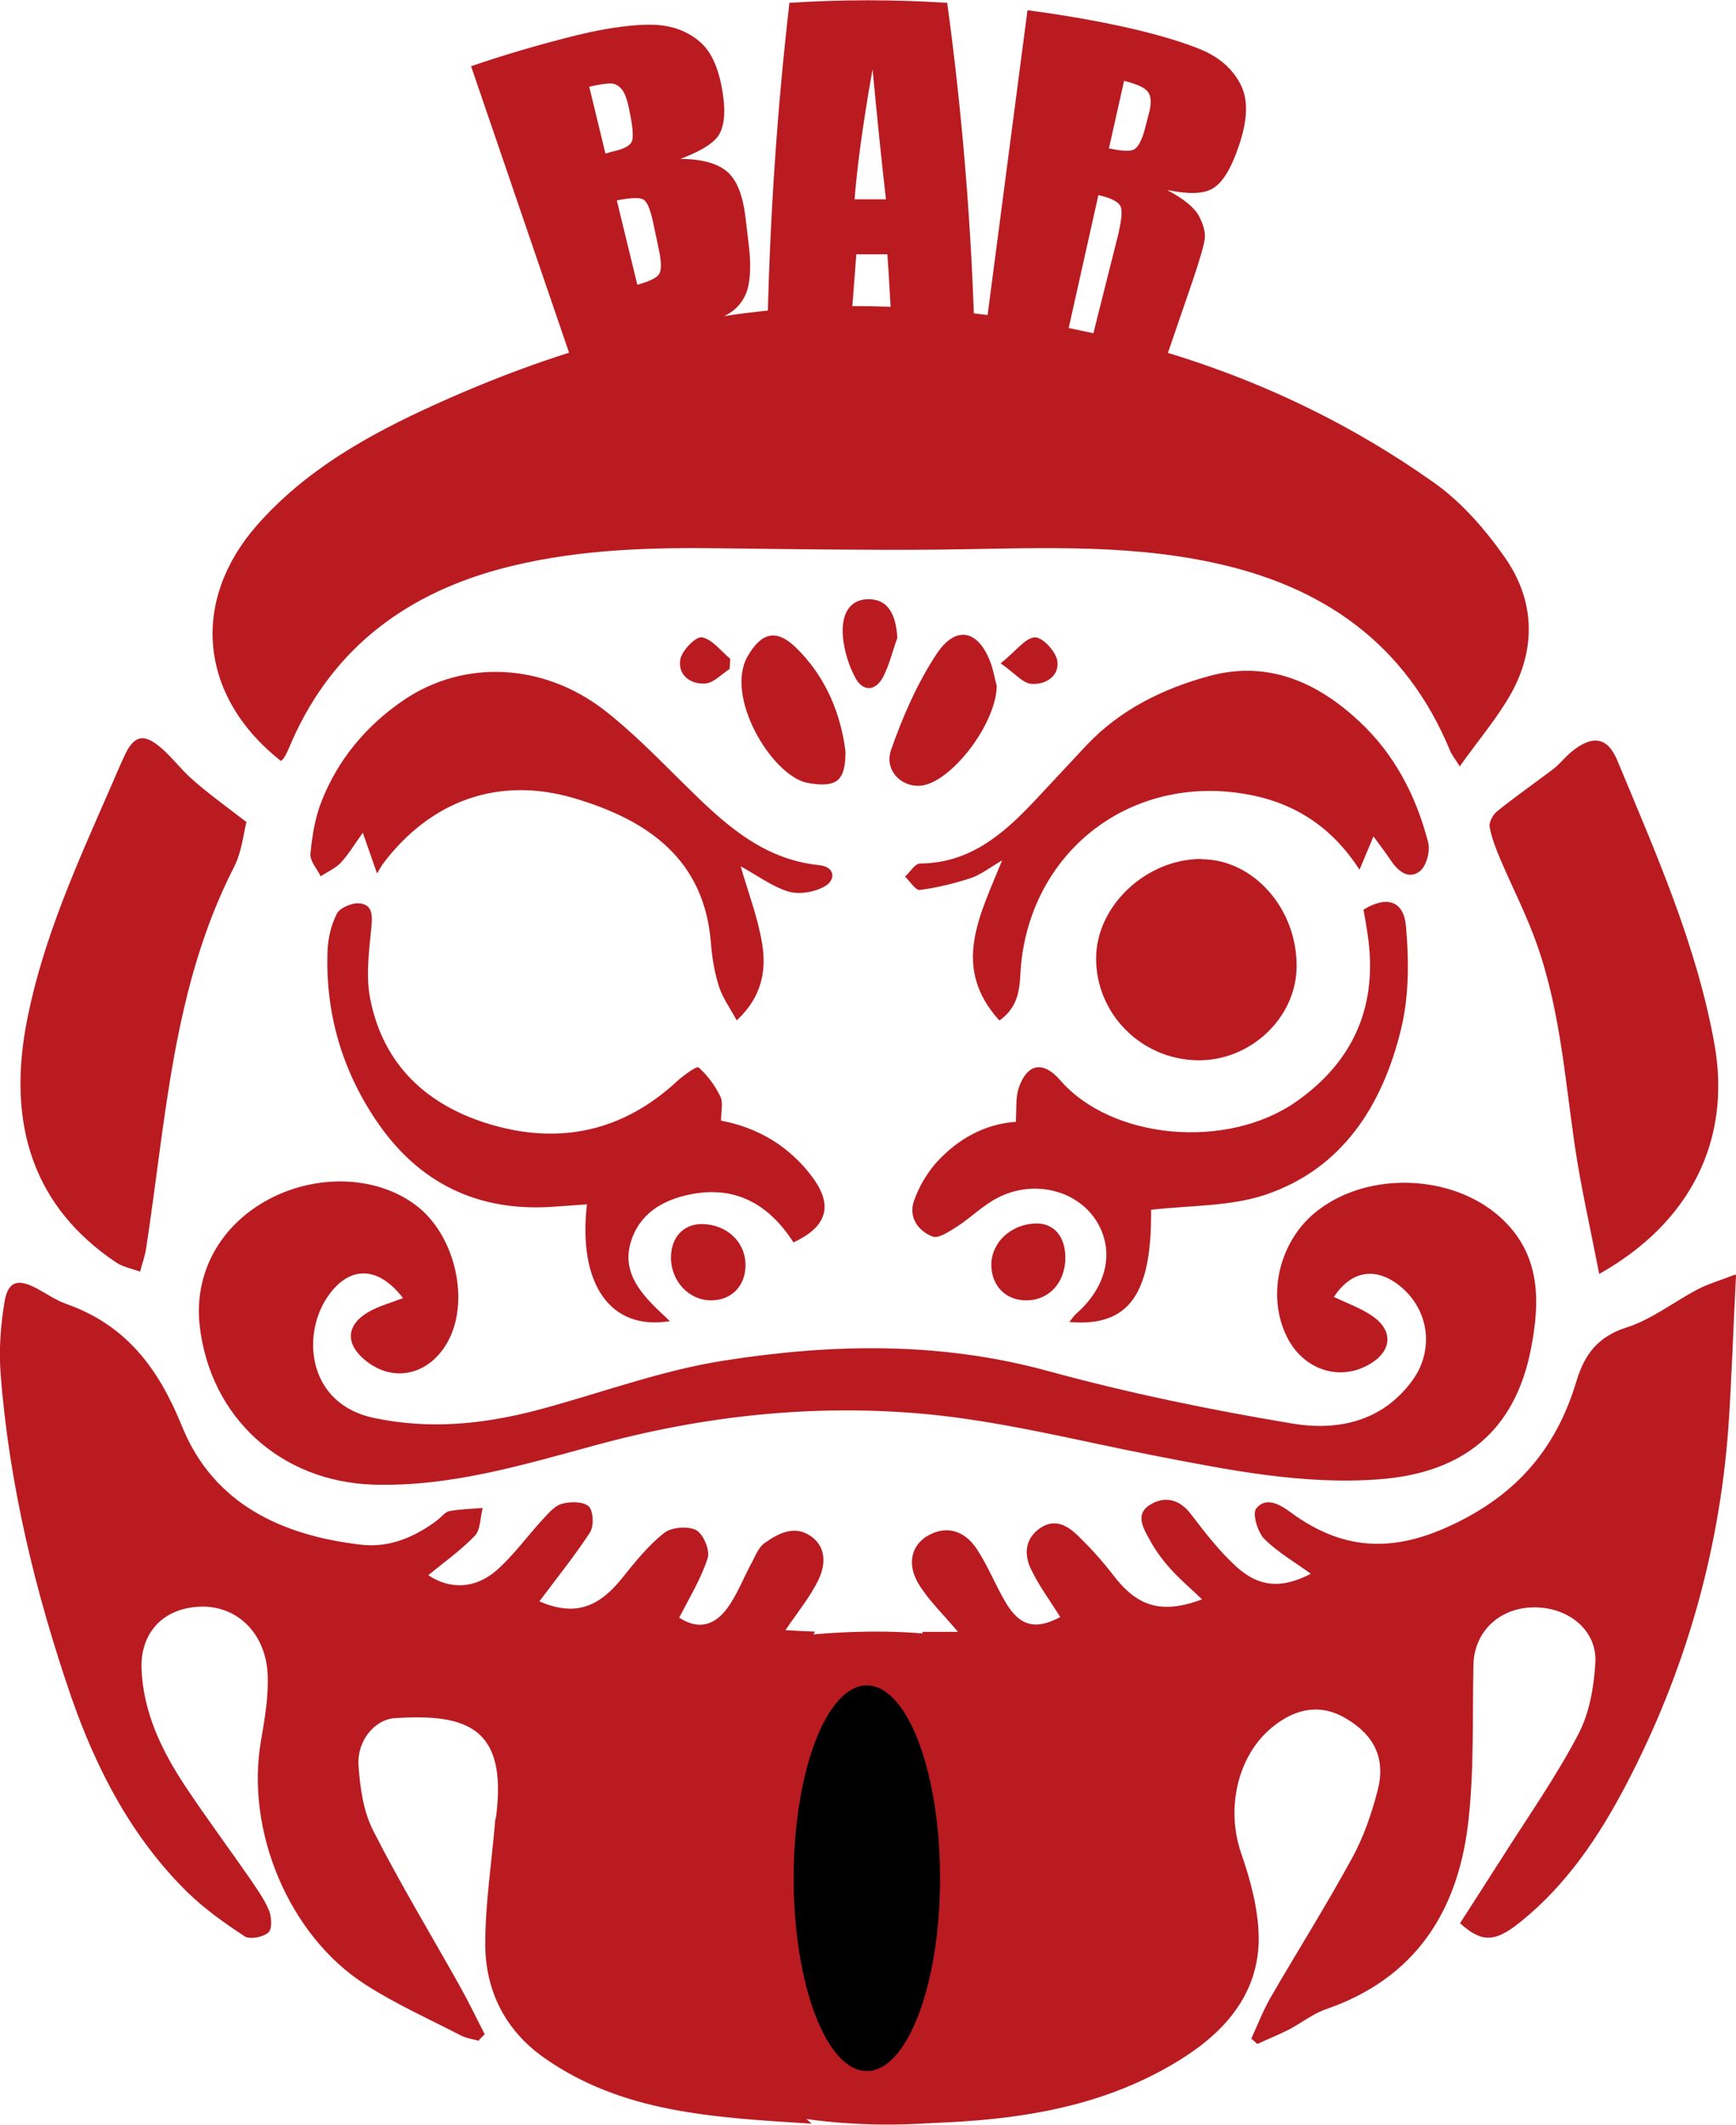 <?xml version="1.0" encoding="UTF-8"?>
<svg id="_レイヤー_2" data-name="レイヤー_2" xmlns="http://www.w3.org/2000/svg" viewBox="0 0 60.96 74.61">
  <defs>
    <style>
      .cls-1 {
        fill: #b91b21;
      }
    </style>
  </defs>
  <g id="_レイヤー_1-2" data-name="レイヤー_1">
    <g>
      <g>
        <g>
          <path class="cls-1" d="M9.85,26.71c-2.84-2.25-3.17-5.57-.85-8.24,1.72-1.97,3.95-3.21,6.29-4.27,5.18-2.35,10.62-3.71,16.31-3.41,6.75.36,13.13,2.18,18.73,6.14.97.68,1.8,1.63,2.49,2.61,1.06,1.49,1.14,3.17.26,4.78-.49.88-1.16,1.66-1.82,2.59-.19-.3-.29-.42-.34-.55-1.55-3.76-4.47-5.79-8.35-6.61-3.23-.69-6.5-.48-9.76-.45-2.58.02-5.16-.02-7.73-.05-2.56-.03-5.11.07-7.6.75-3.43.95-5.95,2.94-7.34,6.28-.05.12-.11.24-.18.35-.01.02-.04.03-.11.1Z"/>
          <path class="cls-1" d="M16.82,71.66c-.22-.06-.45-.09-.64-.19-1.12-.58-2.28-1.1-3.34-1.78-2.7-1.72-4.24-5.43-3.67-8.6.13-.75.26-1.52.23-2.27-.06-1.51-1.13-2.5-2.47-2.4-1.25.09-2.01.95-1.96,2.2.07,1.53.71,2.85,1.53,4.09.73,1.1,1.51,2.15,2.26,3.23.25.37.52.74.69,1.15.09.23.11.66-.03.77-.19.16-.64.25-.83.13-.7-.46-1.39-.95-1.99-1.53-1.96-1.92-3.2-4.3-4.09-6.85C1.24,55.92.32,52.13.02,48.22c-.06-.83,0-1.69.14-2.51.12-.73.47-.82,1.13-.47.35.19.68.42,1.05.55,2.09.74,3.23,2.26,4.05,4.29,1.1,2.72,3.5,3.84,6.3,4.16.98.11,1.86-.26,2.65-.85.15-.11.28-.3.44-.33.38-.07.78-.08,1.17-.11-.09.33-.07.76-.28.98-.5.52-1.1.94-1.63,1.38.75.5,1.64.5,2.42-.19.58-.52,1.05-1.17,1.58-1.75.21-.22.43-.5.7-.57.29-.08.76-.08.94.1.16.17.18.7.03.92-.55.84-1.19,1.63-1.77,2.41,1.2.51,2.05.27,2.94-.86.44-.55.9-1.12,1.45-1.55.26-.2.84-.24,1.12-.09.25.14.49.71.4.98-.23.72-.64,1.39-1,2.09.59.39,1.18.35,1.68-.32.34-.46.55-1.01.82-1.52.15-.27.27-.62.5-.78.47-.33,1.03-.64,1.61-.25.56.38.53,1,.3,1.5-.3.64-.77,1.2-1.18,1.81.31.02.72.04,1.03.05-.47,1.31-.94,2.62-1.41,3.93-.38-.52-.7-1.12-1.17-1.55-.47-.44-1.06-.77-1.65-1.03-.26-.11-.76-.05-.93.13-.17.18-.17.68-.04.93.19.37.53.7.88.93.7.45,1.45.82,1.94,1.75-.69-.3-1.21-.58-1.77-.76-2.05-.67-3.6.49-3.57,2.65.03,2.25,1.73,3.72,3.96,3.43.15-.02.31-.04.57-.07-.62.46-1.18.81-1.67,1.25-.42.38-.92.9-.51,1.49.41.6,1.1.34,1.57.03.85-.54,1.61-1.21,2.41-1.83-.1,1.01-.25,2.07-.29,3.13-.04,1.12.58,1.98,1.57,2.87-3.45-.22-6.65-.38-9.4-2.32-1.36-.96-2.06-2.35-2.06-3.99,0-1.41.22-2.83.34-4.24,0-.1.04-.21.05-.31.36-3.02-1-3.55-3.57-3.38-.71.05-1.33.8-1.27,1.66.05.77.17,1.61.51,2.28.95,1.87,2.04,3.67,3.07,5.51.3.54.57,1.1.85,1.65-.07.07-.13.13-.2.2Z"/>
          <path class="cls-1" d="M60.96,44.79c-.1,1.91-.15,3.64-.27,5.37-.33,4.42-1.54,8.59-3.59,12.51-.96,1.83-2.1,3.53-3.74,4.84-.88.7-1.34.7-2.09.02.49-.77,1-1.55,1.5-2.34.9-1.42,1.87-2.8,2.65-4.29.39-.74.55-1.65.6-2.5.08-1.15-.95-1.99-2.2-1.96-1.21.03-2.06.89-2.08,2.02-.04,1.87.03,3.75-.19,5.59-.37,3.1-1.88,5.43-4.99,6.5-.46.16-.87.49-1.31.72-.36.18-.73.33-1.1.5-.07-.06-.14-.13-.21-.19.22-.48.41-.97.67-1.43.95-1.64,1.96-3.24,2.87-4.91.4-.73.68-1.54.89-2.35.3-1.13-.1-1.95-1.09-2.54-.86-.52-1.75-.41-2.62.31-1.22,1.01-1.61,2.86-1.08,4.4.33.95.61,1.98.62,2.98.01,1.94-1.16,3.28-2.72,4.26-2.65,1.66-5.62,2.15-8.92,2.25,2.1-1.78,1.54-3.91,1.09-6.11.7.61,1.28,1.17,1.92,1.63.39.28.89.47,1.36.56.27.05.74-.11.86-.33.13-.22.09-.74-.09-.93-.42-.45-.95-.81-1.46-1.15-.34-.23-.74-.37-1.1-.69.18-.01.36-.03.54-.03.53,0,1.05.05,1.58.02,2.29-.1,3.1-1.53,2.91-3.72-.16-1.91-2.27-2.89-4.19-2.07-.36.15-.69.36-1.18.61.39-.85,1.06-1.18,1.67-1.59.42-.28.81-.64,1.11-1.05.15-.2.15-.68,0-.86-.14-.19-.57-.27-.84-.23-.96.16-1.67.75-2.22,1.52-.24.34-.44.71-.71,1.16-.49-1.37-.96-2.66-1.43-3.99h1.26c-.5-.6-1.01-1.08-1.37-1.66-.43-.7-.27-1.34.25-1.68.63-.4,1.31-.28,1.78.43.39.59.65,1.26,1.01,1.87.5.85,1.06.98,1.92.52-.35-.57-.76-1.11-1.04-1.71-.23-.5-.2-1.04.33-1.41.53-.36.97-.09,1.34.27.43.42.84.87,1.21,1.35.86,1.14,1.71,1.41,3.14.88-.37-.36-.75-.68-1.08-1.04-.28-.31-.54-.65-.74-1.02-.22-.4-.56-.92-.01-1.26.51-.32,1.04-.21,1.45.34.48.63.97,1.26,1.54,1.79.83.78,1.64.82,2.66.29-.55-.4-1.16-.75-1.64-1.23-.23-.24-.42-.88-.28-1.06.32-.4.77-.19,1.18.11,2.02,1.5,3.9,1.42,6.11.26,2.08-1.09,3.31-2.68,3.96-4.85.28-.93.75-1.56,1.76-1.88.88-.28,1.66-.9,2.5-1.34.36-.19.76-.3,1.32-.52Z"/>
          <path class="cls-1" d="M14.16,45.59c-.91-1.19-1.95-1.15-2.7.01-.87,1.35-.63,3.71,1.68,4.19,1.94.41,3.82.22,5.7-.27,2.19-.58,4.33-1.39,6.55-1.74,3.8-.6,7.61-.68,11.41.36,2.81.77,5.68,1.36,8.55,1.84,1.59.27,3.17-.04,4.24-1.5.8-1.09.59-2.55-.49-3.37-.83-.63-1.66-.48-2.26.43.44.21.92.38,1.32.65.79.52.73,1.27-.1,1.73-1.04.59-2.29.17-2.86-.96-.75-1.48-.27-3.44,1.09-4.47,1.79-1.37,4.7-1.26,6.38.24,1.45,1.3,1.42,2.97,1.08,4.68-.56,2.8-2.33,4.3-5.29,4.53-2.71.21-5.34-.33-7.98-.84-2.66-.52-5.31-1.2-7.99-1.45-3.92-.36-7.81.06-11.63,1.11-2.54.69-5.07,1.45-7.74,1.37-3.27-.1-5.75-2.37-6.11-5.6-.2-1.83.72-3.51,2.43-4.42,1.77-.94,3.94-.81,5.29.31,1.28,1.07,1.76,3.29,1,4.68-.65,1.19-1.93,1.48-2.92.65-.7-.58-.65-1.25.16-1.7.36-.2.77-.31,1.21-.48Z"/>
          <path class="cls-1" d="M8.65,28.88c-.1.39-.16,1.04-.44,1.58-2.15,4.21-2.38,8.85-3.08,13.38-.04.27-.14.54-.21.81-.28-.1-.6-.16-.84-.32-2.85-1.91-3.89-4.79-3.11-8.61.56-2.78,1.72-5.35,2.85-7.93.18-.41.35-.82.54-1.23.34-.75.69-.83,1.32-.28.39.34.71.78,1.11,1.12.52.46,1.09.87,1.87,1.47Z"/>
          <path class="cls-1" d="M56.16,44.75c-.31-1.6-.65-3.08-.87-4.58-.36-2.5-.54-5.03-1.47-7.41-.34-.88-.77-1.73-1.14-2.6-.15-.36-.3-.73-.37-1.12-.03-.17.11-.43.26-.55.64-.52,1.32-.99,1.98-1.49.23-.18.4-.41.63-.6.73-.6,1.27-.54,1.62.32,1.35,3.25,2.79,6.48,3.41,9.98.58,3.32-.83,6.22-4.05,8.03Z"/>
          <path class="cls-1" d="M13.24,30.67c-.2-.58-.33-.94-.5-1.43-.29.4-.5.76-.77,1.05-.19.2-.47.32-.71.48-.13-.27-.38-.54-.36-.79.06-.62.16-1.26.39-1.84.58-1.48,1.58-2.67,2.89-3.56,2.11-1.43,4.9-1.31,7.06.37.97.76,1.84,1.65,2.72,2.52,1.38,1.36,2.74,2.7,4.82,2.91.55.06.58.52.17.75-.36.2-.9.29-1.28.17-.58-.18-1.1-.58-1.66-.88.26.91.6,1.79.75,2.7.16.95,0,1.88-.89,2.71-.23-.43-.49-.78-.62-1.18-.15-.47-.24-.97-.28-1.47-.21-3.02-2.24-4.39-4.8-5.15-2.67-.79-5.04.09-6.7,2.27-.05.06-.08.13-.23.37Z"/>
          <path class="cls-1" d="M35.09,35.83c-1.69-1.87-.7-3.65.1-5.62-.44.26-.75.5-1.09.62-.59.19-1.19.34-1.8.42-.15.02-.35-.31-.52-.47.18-.16.35-.46.53-.46,1.75-.01,2.93-1.04,4.03-2.21.61-.65,1.22-1.31,1.83-1.96,1.18-1.24,2.67-1.97,4.28-2.41,2.04-.56,3.78.19,5.27,1.58,1.25,1.16,2.01,2.63,2.43,4.26.08.3-.06.83-.29,1.01-.4.31-.77,0-1.03-.39-.17-.26-.36-.5-.6-.83-.18.42-.31.75-.49,1.17-.98-1.52-2.31-2.37-4.01-2.66-3.98-.68-7.44,1.93-7.87,5.93-.07.69.03,1.45-.76,2.02Z"/>
          <path class="cls-1" d="M35.67,39.41c.03-.49-.01-.87.1-1.2.3-.88.86-.97,1.46-.28,1.8,2.08,5.85,2.46,8.29.75,2.05-1.44,2.88-3.42,2.5-5.9-.04-.28-.09-.56-.14-.84.8-.49,1.41-.33,1.49.58.11,1.21.11,2.49-.18,3.65-.65,2.64-2.04,4.86-4.75,5.78-1.25.42-2.66.37-4.02.53.03,2.94-.76,4.12-2.87,3.94.1-.12.15-.21.23-.28,1.11-.97,1.38-2.25.7-3.3-.69-1.06-2.2-1.43-3.45-.78-.51.26-.93.69-1.41,1-.27.17-.66.44-.87.36-.52-.2-.86-.69-.65-1.27.17-.48.45-.96.79-1.34.75-.82,1.68-1.34,2.78-1.42Z"/>
          <path class="cls-1" d="M27.86,43.62c-.87-1.35-2.05-2-3.63-1.68-.98.2-1.8.69-2.09,1.71-.27.96.27,1.66.91,2.29.14.14.29.27.47.45-2.08.34-3.23-1.29-2.91-4.1-.39.03-.77.05-1.14.08-2.68.2-4.78-.82-6.27-3.04-1.19-1.77-1.77-3.75-1.7-5.89.01-.46.12-.95.33-1.36.11-.21.54-.39.8-.36.46.05.45.43.41.85-.08.83-.2,1.7-.04,2.5.46,2.35,2.03,3.77,4.25,4.42,2.42.71,4.63.23,6.52-1.52.23-.21.7-.55.76-.49.32.28.58.64.77,1.03.1.21.02.51.02.84,1.29.24,2.41.9,3.22,2,.72.98.51,1.73-.69,2.28Z"/>
          <path class="cls-1" d="M35.38,65.24c-.24-.02-.47-.03-.71-.06-.92-.12-1.72-.07-2.08,1.02-.11.32-.42.61-.7.84-.69.54-.86,1.24-.7,2.04.15.77.34,1.54.55,2.3.15.55.11,1.1-.42,1.29-.49.17-1.13.18-1.63.02-.53-.17-.57-.74-.42-1.28.21-.79.4-1.58.57-2.38.15-.72-.06-1.33-.6-1.86-.39-.38-.77-.82-1-1.31-.3-.66-.78-.8-1.4-.74-.63.06-1.26.22-1.88.18-.64-.04-1.28-.22-1.88-.43-.21-.07-.45-.45-.43-.67.02-.2.37-.51.58-.51.75,0,1.5.05,2.23.18.62.11,1.2.39,1.8.57.4.13.67.02.88-.4.21-.41.5-.86.88-1.08.61-.35.67-.81.58-1.39-.1-.65-.24-1.3-.28-1.95-.05-.84.29-1.15,1.12-1.14.97,0,1.31.3,1.26,1.19-.04.63-.18,1.25-.29,1.87-.1.6-.1,1.11.59,1.45.34.17.66.57.8.93.23.61.6.64,1.1.49.75-.23,1.5-.51,2.26-.7.42-.11.88-.13,1.32-.11.42.02.85.21.74.71-.07.32-.38.76-.66.82-.71.15-1.46.12-2.19.16v-.05Z"/>
          <path class="cls-1" d="M43.59,66.38c-.02,4.77-5.38,8.27-12.57,8.22-7.57-.05-13.67-4.15-13.63-9.14.04-4.73,5.68-8.17,13.41-8.17,7.25,0,12.81,3.96,12.79,9.09Z"/>
          <path class="cls-1" d="M42.19,30.17c1.83,0,3.37,1.75,3.34,3.79-.02,1.79-1.63,3.3-3.48,3.27-1.98-.03-3.57-1.64-3.56-3.59.01-1.84,1.76-3.48,3.7-3.48Z"/>
          <path class="cls-1" d="M29.69,26.39c0,.98-.28,1.22-1.07,1.14-.1-.01-.21-.03-.31-.05-1.24-.3-2.86-3.02-2.06-4.43.47-.82.99-.99,1.68-.33,1.09,1.05,1.6,2.38,1.76,3.67Z"/>
          <path class="cls-1" d="M35,24.09c-.02,1.23-1.36,3.07-2.41,3.44-.77.27-1.58-.39-1.3-1.2.41-1.17.92-2.34,1.6-3.37.69-1.04,1.49-.83,1.91.35.1.29.15.61.2.77Z"/>
          <path class="cls-1" d="M37.41,44.16c0,.87-.57,1.5-1.37,1.5-.72,0-1.22-.5-1.23-1.24,0-.79.68-1.43,1.55-1.46.64-.02,1.05.45,1.05,1.2Z"/>
          <path class="cls-1" d="M26.18,44.41c0,.74-.49,1.25-1.21,1.25-.77,0-1.4-.66-1.41-1.49,0-.71.42-1.18,1.07-1.19.87,0,1.54.61,1.55,1.43Z"/>
          <path class="cls-1" d="M31.51,22.4c-.17.46-.28.96-.51,1.39-.27.49-.71.5-.97,0-.23-.43-.38-.93-.43-1.41-.08-.89.29-1.36.94-1.34.61.02.92.48.97,1.36Z"/>
          <path class="cls-1" d="M25.62,23.49c-.28.18-.56.49-.85.51-.52.04-.98-.3-.88-.85.06-.31.54-.81.76-.77.36.06.66.48.99.75,0,.12-.01.24-.02.36Z"/>
          <path class="cls-1" d="M35.14,23.29c.56-.45.88-.91,1.21-.91.27,0,.74.51.78.84.07.53-.43.84-.93.79-.29-.03-.54-.35-1.05-.71Z"/>
        </g>
        <ellipse cx="30.44" cy="65.95" rx="2.57" ry="6.77"/>
      </g>
      <g>
        <path class="cls-1" d="M16.53,2.33c1.22-.42,2.46-.78,3.71-1.09,1.18-.29,2.1-.39,2.74-.37.64.03,1.17.23,1.6.6.43.37.7,1.02.82,1.95.08.63.01,1.08-.19,1.37-.21.28-.65.54-1.32.79.8,0,1.36.18,1.68.48.32.3.51.81.6,1.51.04.33.08.67.12,1,.09.73.06,1.28-.06,1.65-.13.37-.37.65-.72.84-.35.19-1.1.37-2.23.63-1.08.25-2.16.56-3.22.92-1.17-3.43-2.35-6.86-3.52-10.29ZM20.69,3.04c.19.78.38,1.57.57,2.35.14-.04.26-.07.34-.09.33-.08.53-.19.59-.34.06-.15.03-.55-.11-1.18-.07-.33-.16-.56-.27-.67-.11-.12-.23-.18-.37-.18-.14,0-.39.03-.76.12ZM21.66,7.04c.24.99.48,1.97.72,2.96.41-.12.67-.23.76-.37.09-.13.09-.42,0-.85-.07-.33-.14-.66-.21-.99-.1-.46-.21-.72-.35-.79-.13-.07-.44-.06-.93.04Z"/>
        <path class="cls-1" d="M33.26.09c.5,3.66.81,7.33.94,11-.97-.11-1.95-.18-2.92-.2-.04-.65-.07-1.3-.12-1.96-.36,0-.73,0-1.09,0-.05.65-.1,1.3-.15,1.96-.99.02-1.97.08-2.96.19.09-3.66.34-7.32.76-10.98,1.84-.12,3.69-.12,5.54,0ZM31.11,7c-.14-1.23-.3-2.76-.47-4.57-.37,2.08-.56,3.61-.63,4.57.37,0,.74,0,1.11,0Z"/>
        <path class="cls-1" d="M36.09.36c.9.12,1.79.26,2.69.44,1.78.35,2.96.74,3.55,1.01.59.28,1.01.69,1.26,1.21.25.53.21,1.23-.09,2.11-.27.8-.58,1.3-.92,1.49-.34.2-.87.2-1.6.05.61.32.98.64,1.13.93.15.29.21.54.2.74-.01.2-.16.72-.44,1.55-.31.9-.62,1.81-.93,2.71-.85-.29-1.71-.55-2.58-.76.29-1.17.59-2.34.88-3.5.14-.56.18-.93.11-1.09-.07-.16-.33-.3-.78-.4-.36,1.6-.71,3.19-1.07,4.79-.94-.21-1.88-.38-2.83-.5.47-3.59.94-7.19,1.41-10.78ZM39.47,2.85c-.18.79-.35,1.57-.53,2.36.38.08.66.11.83.06.17-.05.32-.3.44-.77l.15-.58c.08-.33.06-.57-.07-.72-.13-.14-.4-.26-.82-.36Z"/>
      </g>
    </g>
  </g>
</svg>